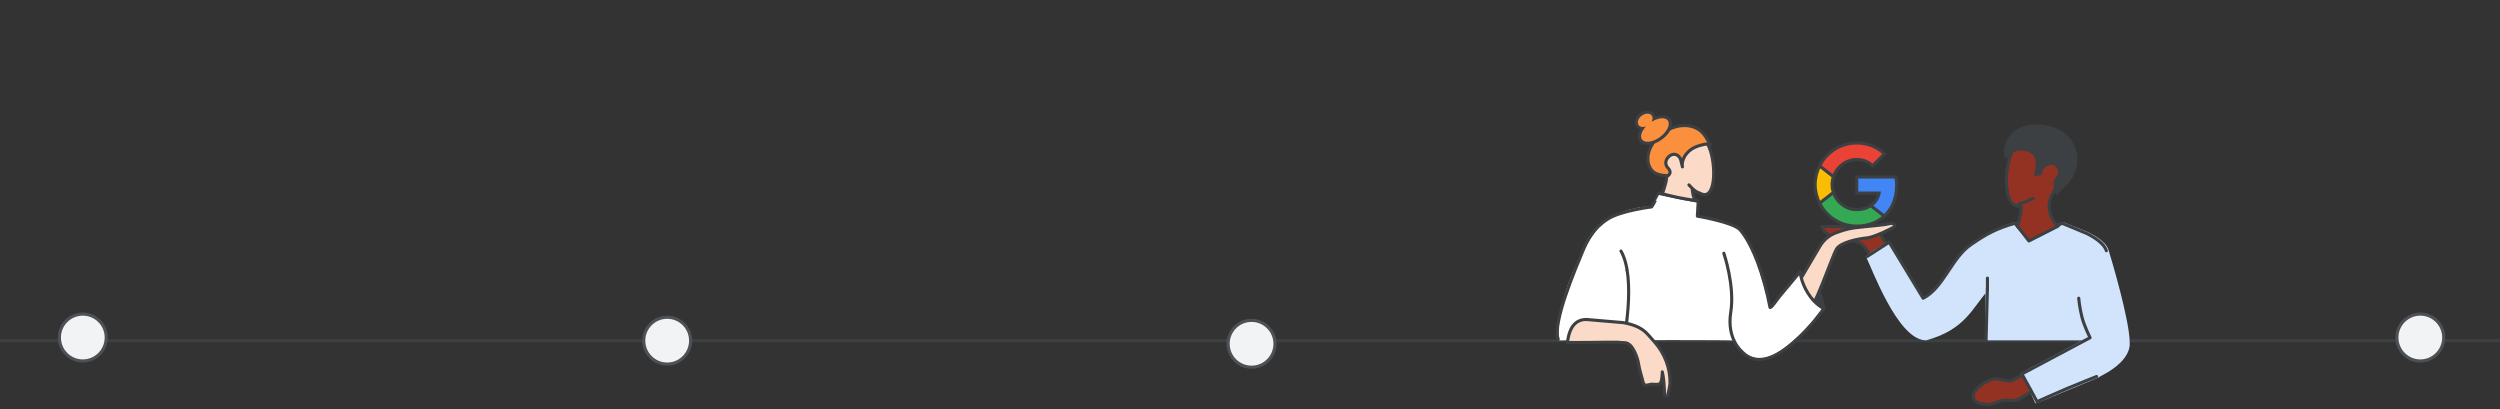 <?xml version="1.0" encoding="UTF-8"?>
<svg width="800px" height="131px" viewBox="0 0 800 131" version="1.1" xmlns="http://www.w3.org/2000/svg" xmlns:xlink="http://www.w3.org/1999/xlink">
    <rect x="0" y="0" width="800" height="131" fill="#333333" stroke="none"/>
    <title>collaborate-use-other-apps-divider</title>
    <g id="collaborate-use-other-apps-divider" stroke="none" stroke-width="1" fill="none" fill-rule="evenodd">
        <line x1="8.67361738e-17" y1="109.011" x2="800" y2="109.011" id="line" stroke="#3C4043" stroke-linecap="round"></line>
        <g id="timeline-dots" transform="translate(19, 100.511)" fill="#F1F3F4" stroke="#4D5155">
            <circle id="Oval" cx="755.5" cy="7.5" r="7.5"></circle>
            <circle id="Oval" cx="381.5" cy="9.5" r="7.5"></circle>
            <circle id="Oval" cx="7.5" cy="7.5" r="7.5"></circle>
            <circle id="Oval" cx="194.5" cy="8.5" r="7.5"></circle>
        </g>
        <g id="Group" transform="translate(497.079, 34)">
            <g id="man" transform="translate(26.959, 4.578)">
                <path d="M80.517,52.865 C80.517,52.865 86,48.601 86,48.601 C76.192,36.753 79.344,33.939 71.028,33.939 C67.162,33.939 61.873,33.772 59,33.939 C60.145,38.902 70.237,37.12 72.378,40.17 C76.149,44.708 80.517,52.865 80.517,52.865 Z" id="Path" stroke="#3C4043" fill="#933222" fill-rule="nonzero" stroke-linecap="round" stroke-linejoin="round"></path>
                <path d="M125.348,38.123 L135.96,32.956 L143.689,36.078 C143.689,36.078 149.239,38.447 150.22,41.568 C151.199,44.689 156.967,64.171 156.967,71.06 C157.402,77.411 146.923,81.824 146.923,81.824 L146.92,81.894 C144.809,82.813 150,80.241 147.063,81.865 L127.566,89.946 C125.769,85.565 124.237,82.721 122.97,81.415 C122.591,81.024 145.004,69.823 144.286,69.823 C138.758,69.823 114.743,69.823 111.977,69.823 C111.857,66.323 111.797,61.031 111.797,53.946 C106.572,59.865 104.5,66.433 92.296,69.823 C83.643,69.823 75.219,46.597 73.638,43.589 C75.084,42.431 76.747,41.229 80.126,39.571 C85.733,48.767 89.476,54.848 91.356,57.815 C97.997,54.584 100.151,44.366 106.572,40.275 C112.993,36.186 114.083,35.217 120.722,32.956 L125.348,38.123 Z" id="Path" stroke="#D2E3FC" fill="#D2E3FC" fill-rule="nonzero" stroke-linecap="round" stroke-linejoin="round"></path>
                <path d="M111.5,70.365 L111.925,53.861 M150,41.651 C149.026,38.467 143.516,36.05 143.516,36.05 L135.841,32.865 L125.359,38.137 L120.711,32.865 C115.091,34.513 111.958,36.05 106.878,39.565 C100.5,43.737 97.952,53.559 91.359,56.855 L80.505,38.931 L73.391,43.527" id="Shape" stroke="#3C4043" stroke-linecap="round" stroke-linejoin="round"></path>
                <path d="M119.4,83.426 L124.703,80.754 L127.566,85.598 C125.764,86.877 125.524,86.99 122.582,88.827 C119.638,90.663 118.579,88.381 114.627,90.275 C111.625,91.713 107.839,90.246 107.415,88.827 C106.678,86.361 111.808,82.646 114.627,82.646 L119.4,83.426 Z" id="Path" stroke="#3C4043" fill="#933222" fill-rule="nonzero" stroke-linecap="round" stroke-linejoin="round"></path>
                <path d="M122.97,80.754 C124.234,83.078 126.447,86.431 127.818,89.027 C127.818,89.027 133.604,86.464 137.304,84.917 C141.051,83.351 146.869,81.078 146.869,81.078 C150.554,73.067 149.86,68.976 144.788,68.804 C140.409,71.424 133.137,75.407 122.97,80.754 Z" id="Path" fill="#D2E3FC" fill-rule="nonzero"></path>
                <path d="M146.869,81.907 C146.869,81.907 141.051,84.207 137.304,85.789 C133.604,87.354 127.818,89.946 127.818,89.946 C126.447,87.32 124.234,83.438 122.97,81.086 L144.788,69.49 C144.788,69.49 142.869,65.668 142.152,62.762 C141.403,59.729 141.15,56.855 141.15,56.855" id="Path" stroke="#3C4043" stroke-linecap="round" stroke-linejoin="round"></path>
                <path d="M122.604,27.203 C118.047,28.712 117.071,18.903 118.807,12.974 C120.52,2.836 131.191,13.224 133.812,11.795 C137.175,9.963 136.819,16.855 133.02,22.999 C129.982,27.915 132.768,32.233 134.539,33.779 L125.208,38.522 L121.519,33.779 C122.474,30.76 123.001,28.137 122.604,27.203 Z" id="Path" stroke="#3C4043" fill="#933222" fill-rule="nonzero" stroke-linecap="round" stroke-linejoin="round"></path>
                <path d="M126.596,24.894 C125.626,25.363 123.348,26.376 122,26.675" id="Path" stroke="#3C4043" stroke-linecap="round" stroke-linejoin="round"></path>
                <line x1="111.939" y1="54.097" x2="111.939" y2="50.421" id="Path" stroke="#3C4043" stroke-linecap="round" stroke-linejoin="round"></line>
                <path d="M134.07,18.311 C135.911,15.545 134.602,14.455 134.049,14.094 C132.485,13.073 129.803,14.422 129.885,17.337 C129.885,17.337 128.006,17.979 127.425,17.917 C127.425,17.917 128.473,12.676 126.14,11.126 C124.775,10.218 122.548,10.202 121.649,10.483 C120.027,10.99 118.787,11.604 118.015,13.613 C116.028,11.883 116.379,3.769 124.406,1.834 C131.676,0.081 141.039,3.104 140.741,13.248 C140.076,18.942 136.866,20.406 135.547,23.365 C134.294,21.732 133.802,20.048 134.07,18.311 Z" id="Fill-94" fill="#3C4043" transform="translate(128.874, 12.365) rotate(7) translate(-128.874, -12.365) "></path>
            </g>
            <g id="woman-" transform="translate(55.109, 46.691) rotate(-1) translate(-55.109, -46.691) translate(0.79, 0.941)">
                <path d="M33.355,26.593 C33.355,26.593 39.862,25.05 45.844,29.327 L33.355,26.593 Z" id="Path" stroke="#3C4043" fill="#3C4043" fill-rule="nonzero" stroke-linecap="round" stroke-linejoin="round"></path>
                <path d="M85.446,64.338 C85.446,64.338 85.215,60.483 82.465,56.021 C79.714,51.558 81.279,61.444 81.279,61.444 L85.446,64.338 Z" id="Path" stroke="#3C4043" fill="#3C4043" fill-rule="nonzero" stroke-linecap="round" stroke-linejoin="round"></path>
                <path d="M76.344,57.727 L84.543,44.375 C85.718,42.461 87.463,41.014 89.516,40.257 C91.289,39.603 93.557,38.919 95.75,38.682 C99.989,38.228 104.764,38.047 107.113,37.508 C107.567,37.405 108.055,37.502 108.404,37.829 C108.631,38.041 108.759,38.295 108.474,38.519 C107.84,39.016 101.955,41.831 99.565,41.995 C97.18,42.158 91.295,43.151 89.865,45.307 C88.434,47.463 82.072,65.514 79.682,66.344 C77.297,67.168 71.889,63.855 76.344,57.727 Z" id="Path" stroke="#3C4043" fill="#FBDBC7" fill-rule="nonzero"></path>
                <path d="M33.196,26.516 L30.856,30.659 C30.856,30.659 23.259,30.526 16.767,34.524 C10.275,38.521 -1.107,60.813 0.572,73.071 C12.256,73.203 19.61,71.011 22.632,66.495 C25.654,61.979 25.474,56.757 22.092,50.828 C22.092,50.828 23.588,48.698 22.512,73.347 C22.512,73.347 53.515,73.83 56.169,74.042 C58.933,78.265 62.196,80.236 65.957,79.955 C71.593,79.532 84.357,66.464 84.89,64.447 C84.89,64.447 78.401,58.178 77.869,52.339 L68.188,63.602 C68.188,63.602 64.463,49.259 63.508,46.711 C62.553,44.162 59.681,38.214 56.597,37.151 C53.513,36.088 45.32,34.071 45.32,34.071 L45.531,29.288 L33.196,26.516 Z" id="Path" fill="#FFFFFF" fill-rule="nonzero"></path>
                <path d="M53.747,46.099 C53.747,46.099 57.151,56.511 55.638,64.994 C54.126,73.477 58.881,77.532 58.881,77.532" id="Path" stroke="#3C4043" stroke-linecap="round" stroke-linejoin="round"></path>
                <path d="M59.108,77.797 C68.482,87.785 85.446,64.338 85.446,64.338 C85.446,64.338 82.683,63.102 80.413,59.28 C78.143,55.457 78.079,52.429 78.079,52.429 L71.373,60.189 C70.899,60.739 68.334,64.338 68.212,63.621 C66.462,53.351 62.987,43.381 59.102,38.707 C57.05,36.236 45.491,34.065 45.491,34.065 L45.844,29.333 C45.844,29.333 33.387,26.599 33.355,26.599 C33.31,26.593 31.271,30.55 30.918,30.851 C30.918,30.851 21.09,31.857 16.767,34.524 C12.168,37.361 10.181,41.064 8.489,44.95 C6.375,49.805 -1.585,67.529 0.281,72.658" id="Path" stroke="#3C4043" stroke-linecap="round" stroke-linejoin="round"></path>
                <path d="M21.109,74.123 C21.109,74.123 25.747,53.728 20.855,44.809" id="Path" stroke="#3C4043" stroke-linecap="round" stroke-linejoin="round"></path>
                <path d="M9.287,66.5 L21.129,67.721 C23.999,68.275 26.959,69.287 28.861,71.503 L30.995,73.985 C34.176,77.687 35.982,82.424 35.812,87.297 C35.789,87.891 35.455,89.508 35.076,91.085 C34.929,91.701 34.023,91.605 34.012,90.972 C33.955,88.417 33.797,85.217 33.4,83.708 C33.4,83.708 33.31,86.975 32.574,87.433 C31.838,87.885 30.876,87.586 30.1,87.58 C28.799,87.569 27.536,88.66 27.14,86.653 C26.851,85.206 26.11,83.018 25.855,81.022 C25.595,79.027 24.101,74.454 21.791,74.194 C17.795,73.741 17.716,74.018 3.265,73.787 C3.265,73.787 3.339,71.882 4.272,69.864 C4.884,68.501 6.231,66.5 9.287,66.5 Z" id="Path" stroke="#3C4043" fill="#FBDBC7" fill-rule="nonzero" stroke-linejoin="round"></path>
                <g id="head" transform="translate(25.963, 0)">
                    <path d="M10.337,21 C8.179,20.841 6.114,20.509 5.004,18.893 C2.671,15.508 4.542,10.232 9.184,7.122 C13.826,4.013 19.188,4.441 21.817,7.618 C23.386,9.527 24,11.413 24,11.413 C24,11.413 20.443,11.984 18.358,13.685 C15.88,15.713 17.507,19.333 15.635,19.527 C13.764,19.72 16.14,17.253 14.048,15.234 C11.772,13.043 8.953,16.155 10.675,18.198 C12.191,19.991 10.337,21 10.337,21 Z" id="Path" stroke="#3C4043" fill="#FA903E" fill-rule="nonzero" stroke-linecap="round" stroke-linejoin="round"></path>
                    <path d="M9.841,21.27 C9.841,21.27 10.33,21.612 8.45,26.732 C12.146,27.735 14.691,28.356 18.35,28.935 C18.868,27.852 18.416,29 18.037,25.579 C19.212,26.21 19.384,26.245 20.893,26.949 C25.963,29.314 25.868,15.668 23.154,11 C23.154,11 19.438,11.331 17.381,13.077 C14.415,15.595 15.03,18.226 15.03,18.226 C15.03,18.226 14.66,16.506 14.507,15.935 C14.354,15.365 13.662,14.073 12.199,14.153 C10.737,14.233 8.644,16.549 10.385,18.48 C12.125,20.411 9.841,21.27 9.841,21.27 Z" id="Path" stroke="#3C4043" fill="#FBDBC7" fill-rule="nonzero" stroke-linecap="round" stroke-linejoin="round"></path>
                    <path d="M17,24.024 C17.462,24.561 18.508,25.703 19,25.976" id="Path" stroke="#3C4043" stroke-linecap="round" stroke-linejoin="round"></path>
                    <path d="M5.415,3.613 L4.643,3.153 C4.427,3.503 4.483,3.954 4.779,4.242 C5.076,4.53 5.535,4.582 5.89,4.365 L5.415,3.613 Z M5.512,1.512 L4.784,2.035 L4.784,2.035 L5.512,1.512 Z M2.21,1.535 L1.678,0.82 L2.21,1.535 Z M1.183,4.616 L1.912,4.093 L1.912,4.093 L1.183,4.616 Z M3.569,5.071 L4.219,5.685 C4.509,5.389 4.554,4.936 4.327,4.591 C4.101,4.246 3.662,4.099 3.267,4.236 L3.569,5.071 Z M2.222,9.361 L2.951,8.838 L2.951,8.838 L2.222,9.361 Z M8.192,8.574 L7.66,7.859 L8.192,8.574 Z M10.772,3.231 L11.501,2.709 L10.772,3.231 Z M6.186,4.073 C6.747,3.167 6.955,1.949 6.241,0.99 L4.784,2.035 C4.912,2.207 4.984,2.602 4.643,3.153 L6.186,4.073 Z M6.241,0.99 C5.712,0.279 4.873,-0.006 4.068,8.29438696e-05 C3.261,0.006 2.412,0.294 1.678,0.82 L2.743,2.251 C3.205,1.919 3.693,1.774 4.081,1.772 C4.471,1.769 4.684,1.901 4.784,2.035 L6.241,0.99 Z M1.678,0.82 C0.945,1.346 0.406,2.052 0.155,2.805 C-0.095,3.556 -0.075,4.427 0.454,5.138 L1.912,4.093 C1.813,3.96 1.749,3.72 1.871,3.356 C1.991,2.994 2.281,2.582 2.743,2.251 L1.678,0.82 Z M0.454,5.138 C1.258,6.219 2.717,6.307 3.87,5.906 L3.267,4.236 C2.51,4.499 2.055,4.285 1.912,4.093 L0.454,5.138 Z M2.918,4.457 C2.1,5.291 1.487,6.224 1.191,7.141 C0.898,8.049 0.885,9.066 1.493,9.883 L2.951,8.838 C2.805,8.642 2.717,8.277 2.911,7.676 C3.103,7.083 3.54,6.378 4.219,5.685 L2.918,4.457 Z M1.493,9.883 C2.249,10.899 3.576,11.112 4.793,10.952 C6.049,10.787 7.446,10.206 8.724,9.29 L7.66,7.859 C6.577,8.635 5.457,9.077 4.553,9.196 C3.609,9.32 3.132,9.081 2.951,8.838 L1.493,9.883 Z M8.724,9.29 C10.002,8.373 10.991,7.244 11.534,6.119 C12.06,5.03 12.256,3.724 11.501,2.709 L10.044,3.754 C10.224,3.997 10.311,4.516 9.903,5.36 C9.512,6.17 8.743,7.082 7.66,7.859 L8.724,9.29 Z M11.501,2.709 C10.81,1.78 9.635,1.523 8.526,1.606 C7.393,1.692 6.13,2.135 4.939,2.86 L5.89,4.365 C6.894,3.755 7.881,3.432 8.664,3.373 C9.472,3.312 9.879,3.532 10.044,3.754 L11.501,2.709 Z" id="Shape" fill="#3C4043" fill-rule="nonzero"></path>
                    <path d="M5.382,3.659 C5.82,2.949 5.885,2.163 5.477,1.611 C4.867,0.788 3.431,0.798 2.271,1.633 C1.11,2.469 0.663,3.814 1.273,4.637 C1.733,5.258 2.662,5.405 3.589,5.081 C2.135,6.57 1.549,8.276 2.282,9.264 C3.191,10.491 5.786,10.148 8.079,8.497 C10.372,6.847 11.493,4.514 10.584,3.287 C9.753,2.165 7.512,2.356 5.382,3.659 Z" id="Path" fill="#FA903E"></path>
                </g>
            </g>
            <g id="Logos/googleg" transform="translate(83.764, 11.747)" fill-rule="nonzero" stroke="#3C4043">
                <g id="googleg">
                    <path d="M26.087,13.612 C26.087,12.668 26.002,11.761 25.845,10.89 L13.31,10.89 L13.31,16.044 L20.473,16.044 C20.158,17.702 19.214,19.105 17.799,20.049 L17.799,23.401 L22.118,23.401 C24.635,21.078 26.087,17.666 26.087,13.612 L26.087,13.612 Z" id="Path" fill="#4285F4"></path>
                    <path d="M13.31,26.619 C16.903,26.619 19.916,25.434 22.118,23.401 L17.799,20.049 C16.613,20.848 15.1,21.332 13.31,21.332 C9.849,21.332 6.909,18.997 5.856,15.851 L1.428,15.851 L1.428,19.287 C3.618,23.631 8.107,26.619 13.31,26.619 Z" id="Path" fill="#34A853"></path>
                    <path d="M5.856,15.839 C5.59,15.04 5.433,14.193 5.433,13.31 C5.433,12.426 5.59,11.579 5.856,10.781 L5.856,7.345 L1.428,7.345 C0.52,9.135 0,11.156 0,13.31 C0,15.463 0.52,17.484 1.428,19.275 L4.876,16.589 L5.856,15.839 Z" id="Path" fill="#FBBC04"></path>
                    <path d="M13.31,5.3 C15.27,5.3 17.012,5.977 18.404,7.284 L22.215,3.473 C19.904,1.319 16.903,0 13.31,0 C8.107,0 3.618,2.989 1.428,7.345 L5.856,10.781 C6.909,7.635 9.849,5.3 13.31,5.3 Z" id="Path" fill="#EA4335"></path>
                </g>
            </g>
        </g>
    </g>
</svg>